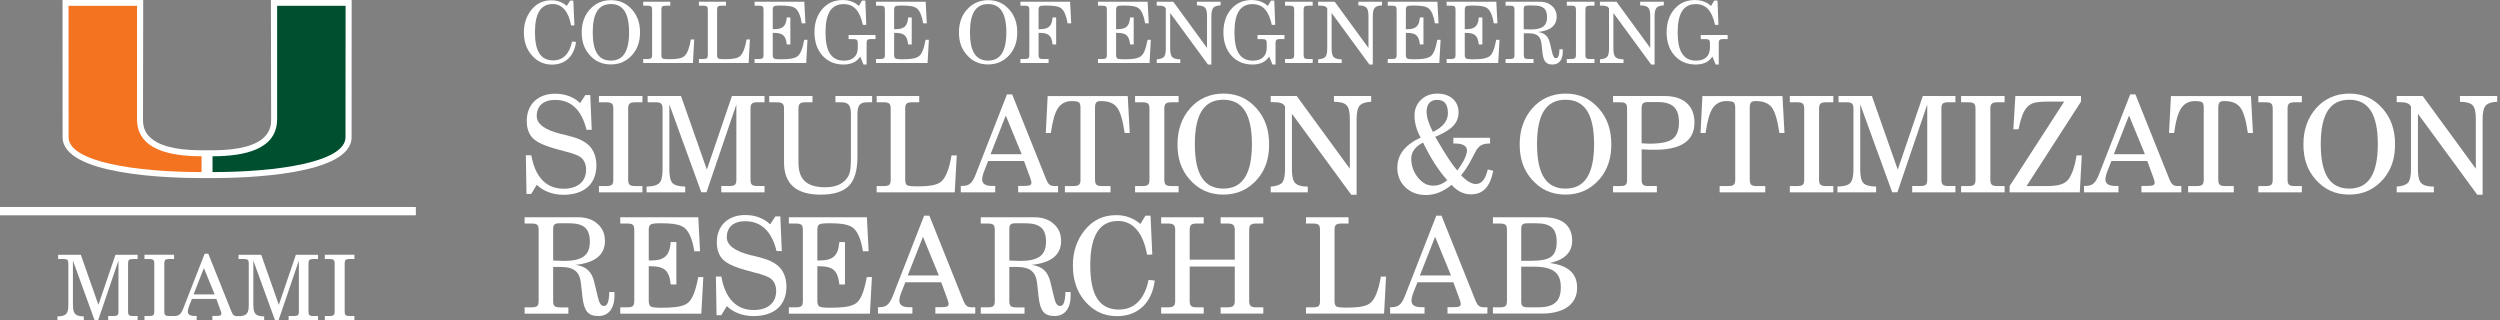 <?xml version="1.0" encoding="UTF-8"?>
<svg id="Layer_1" xmlns="http://www.w3.org/2000/svg" version="1.1" viewBox="0 0 601 77">
  <rect x="0" y="0" width="601" height="77" fill="#808080" stroke="none"/>
  <!-- Generator: Adobe Illustrator 29.1.0, SVG Export Plug-In . SVG Version: 2.1.0 Build 142)  -->
  <defs>
    <style>
      .st0 {
        fill: #005030;
      }

      .st1 {
        fill: #fff;
      }

      .st2 {
        fill: none;
        stroke: #fff;
        stroke-width: 2px;
      }

      .st3 {
        fill: #f37321;
      }
    </style>
  </defs>
  <path class="st1" d="M65.13,0l.05,28.68c0,1.84,0,7.43-14.08,7.45h-1.32s-1.32,0-1.32,0c-14.08-.02-14.08-5.61-14.08-7.45l.05-28.68H15.03l.02,32.98c0,9.12,25.58,9.83,33.42,9.83h2.63c7.84,0,33.42-.71,33.42-9.83l.02-32.98h-19.41Z"/>
  <path class="st0" d="M66.62,28.68V1.4h16.46s-.02,30.49-.02,31.58c0,5.99-16.43,8.39-31.97,8.39,0-.75,0-2.61,0-3.8,7.78-.01,15.52-1.66,15.52-8.89"/>
  <path class="st3" d="M32.94,28.68V1.4h-16.47s.02,30.49.02,31.58c0,5.99,16.43,8.39,31.97,8.39,0-.75,0-2.61,0-3.8-7.78-.01-15.52-1.66-15.52-8.89"/>
  <line class="st2" y1="50.76" x2="99.97" y2="50.76"/>
  <path class="st1" d="M17.54,73.27c0,2.07.46,2.77,2.6,2.79v.94h-6.33v-.94c2.2-.02,2.62-.74,2.62-2.79v-9.95c0-.85-.28-1.05-1.16-1.05h-1.29v-1.02h5.45l4.23,12.04,4.1-12.04h5.32v1.02h-1.16c-.87,0-1.13.2-1.13,1.05v11.6c0,.85.26,1.05,1.13,1.05h1.16v1.02h-7.07v-1.02h1.31c.87,0,1.16-.2,1.16-1.05v-12.28l-4.89,14.35h-.85l-5.21-14.35v10.62Z"/>
  <path class="st1" d="M34.73,75.97h1.18c.89,0,1.18-.22,1.18-1.05v-11.6c0-.83-.28-1.05-1.18-1.05h-1.18v-1.03h7.11v1.03h-1.18c-.89,0-1.16.22-1.16,1.05v11.6c0,.83.26,1.05,1.16,1.05h1.18v1.02h-7.11v-1.02Z"/>
  <path class="st1" d="M49.02,64.44l-2.49,6.33h5.08l-2.6-6.33ZM50.07,60.99l5.56,13.89c.35.85.61,1.13,1.5,1.13.13,0,.28,0,.44,0v.99h-6.52v-1.05h.83c.92,0,1.33-.07,1.33-.57,0-.17-.06-.44-.2-.76l-1-2.75h-5.87l-.68,1.7c-.2.5-.31,1.02-.31,1.31,0,.7.55,1.07,1.59,1.07h.54v1.05h-5.63v-1.02h.17c1.29,0,1.72-.52,2.25-1.85l5.13-13.13h.85Z"/>
  <path class="st1" d="M60.91,73.27c0,2.07.46,2.77,2.6,2.79v.94h-6.33v-.97c2.2-.02,2.62-.71,2.62-2.76v-9.95c0-.85-.28-1.05-1.16-1.05h-1.29v-1.02h5.45l4.23,12.04,4.1-12.04h5.32v1.02h-1.16c-.87,0-1.13.2-1.13,1.05v11.6c0,.85.26,1.05,1.13,1.05h1.16v1.02h-7.07v-1.02h1.31c.87,0,1.16-.2,1.16-1.05v-12.28l-4.89,14.35h-.85l-5.21-14.35v10.62Z"/>
  <path class="st1" d="M78.09,75.97h1.18c.89,0,1.18-.22,1.18-1.05v-11.6c0-.83-.28-1.05-1.18-1.05h-1.18v-1.03h7.11v1.03h-1.18c-.89,0-1.16.22-1.16,1.05v11.6c0,.83.26,1.05,1.16,1.05h1.18v1.02h-7.11v-1.02Z"/>
  <g>
    <path class="st1" d="M138.47,10.1c-.43,3.41-2.59,5.43-5.75,5.43-1.55,0-2.9-.47-3.98-1.37-1.86-1.53-2.8-3.67-2.8-6.39,0-2.06.59-3.86,1.75-5.33,1.29-1.61,2.86-2.37,4.9-2.37,1.39,0,2.61.45,3.67,1.35l.78-1.27h.78l.27,5.94-.8.04c-.59-3.35-2.16-5.16-4.43-5.16-2.86,0-4.26,2.24-4.26,6.8s1.39,6.75,4.39,6.75c2.35,0,3.94-1.59,4.53-4.55l.96.12Z"/>
    <path class="st1" d="M141.76,2.31c1.31-1.49,3.06-2.27,5.1-2.27s3.69.71,5.06,2.24c1.31,1.45,1.94,3.29,1.94,5.49s-.57,3.9-1.8,5.35c-1.37,1.57-3.08,2.37-5.2,2.37s-3.82-.75-5.2-2.37c-1.24-1.45-1.82-3.14-1.82-5.35s.67-4.06,1.92-5.47ZM146.86,14.57c2.94,0,4.37-2.24,4.37-6.79s-1.41-6.8-4.37-6.8-4.37,2.2-4.37,6.8,1.41,6.79,4.37,6.79Z"/>
    <path class="st1" d="M154.63,15.14v-.96h1.06c.88,0,1.08-.22,1.08-.98V2.35c0-.75-.2-.98-1.08-.98h-1.06V.41h6.51v.96h-1.08c-.84,0-1.06.22-1.06.98v10.86c0,.43.08.69.27.84.18.12.67.18,1.47.18,2.12,0,3.16-.2,3.8-.76.67-.59,1.2-1.92,1.55-3.98h.8l-.31,5.65h-11.94Z"/>
    <path class="st1" d="M168.02,15.14v-.96h1.06c.88,0,1.08-.22,1.08-.98V2.35c0-.75-.2-.98-1.08-.98h-1.06V.41h6.51v.96h-1.08c-.84,0-1.06.22-1.06.98v10.86c0,.43.08.69.27.84.18.12.67.18,1.47.18,2.12,0,3.16-.2,3.8-.76.67-.59,1.2-1.92,1.55-3.98h.8l-.31,5.65h-11.94Z"/>
    <path class="st1" d="M181.41,15.14v-.96h1.06c.88,0,1.08-.22,1.08-.98V2.35c0-.75-.2-.98-1.08-.98h-1.06V.41h11.94l.27,5.2h-.88c-.24-1.69-.78-2.96-1.43-3.53-.65-.55-1.69-.75-3.8-.75-.8,0-1.29.06-1.47.2-.18.14-.27.41-.27.82v4.67h.29c2.12,0,2.9-.71,3.08-2.82h.86v6.49h-.86c-.1-1.04-.37-1.77-.82-2.18-.43-.41-1.18-.61-2.26-.61h-.29v5.31c0,.43.1.69.29.84.2.14.73.2,1.61.2,1.9,0,3.02-.14,3.75-.53.9-.43,1.45-1.69,1.92-4.16h.78l-.31,5.59h-12.41Z"/>
    <path class="st1" d="M204,9.39v-.98h6.47v.98h-1.08c-.84,0-1.06.22-1.06.98v5.14h-.75l-.78-1.92c-.82,1.29-2.16,1.92-4.02,1.92-2.06,0-3.75-.71-5.04-2.12-1.29-1.43-1.94-3.31-1.94-5.61s.63-4.16,1.88-5.61c1.27-1.45,2.9-2.16,4.88-2.16,1.55,0,2.92.47,3.92,1.43l.75-1.29h.8l.22,5.82h-.82c-.73-3.41-2.18-4.98-4.63-4.98-2.94,0-4.35,2.2-4.35,6.8s1.41,6.79,4.45,6.79c2.1,0,3.31-1.12,3.31-3.1v-1.02c0-.84-.2-1.06-1.08-1.06h-1.12Z"/>
    <path class="st1" d="M210.59,15.14v-.96h1.06c.88,0,1.08-.22,1.08-.98V2.35c0-.75-.2-.98-1.08-.98h-1.06V.41h11.94l.27,5.2h-.88c-.24-1.69-.78-2.96-1.43-3.53-.65-.55-1.69-.75-3.8-.75-.8,0-1.29.06-1.47.2-.18.14-.27.41-.27.82v4.67h.29c2.12,0,2.9-.71,3.08-2.82h.86v6.49h-.86c-.1-1.04-.37-1.77-.82-2.18-.43-.41-1.18-.61-2.26-.61h-.29v5.31c0,.43.1.69.29.84.2.14.73.2,1.61.2,1.9,0,3.02-.14,3.75-.53.9-.43,1.45-1.69,1.92-4.16h.78l-.31,5.59h-12.41Z"/>
    <path class="st1" d="M232.45,2.31c1.31-1.49,3.06-2.27,5.1-2.27s3.69.71,5.06,2.24c1.31,1.45,1.94,3.29,1.94,5.49s-.57,3.9-1.8,5.35c-1.37,1.57-3.08,2.37-5.2,2.37s-3.82-.75-5.2-2.37c-1.24-1.45-1.82-3.14-1.82-5.35s.67-4.06,1.92-5.47ZM237.55,14.57c2.94,0,4.37-2.24,4.37-6.79s-1.41-6.8-4.37-6.8-4.37,2.2-4.37,6.8,1.41,6.79,4.37,6.79Z"/>
    <path class="st1" d="M245.31,15.14v-.96h1.06c.88,0,1.08-.22,1.08-.98V2.35c0-.75-.2-.98-1.08-.98h-1.06V.41h11.94l.27,5.2h-.88c-.24-1.69-.78-2.96-1.43-3.53-.65-.55-1.69-.75-3.8-.75-.8,0-1.29.06-1.47.2-.18.14-.27.41-.27.82v4.67h.29c2.12,0,2.9-.71,3.08-2.82h.86v6.49h-.86c-.1-1.04-.37-1.77-.82-2.18-.43-.41-1.18-.61-2.26-.61h-.29v5.31c0,.76.22.98,1.06.98h1.35v.96h-6.77Z"/>
    <path class="st1" d="M263.95,15.14v-.96h1.06c.88,0,1.08-.22,1.08-.98V2.35c0-.75-.2-.98-1.08-.98h-1.06V.41h11.94l.27,5.2h-.88c-.24-1.69-.78-2.96-1.43-3.53-.65-.55-1.69-.75-3.8-.75-.8,0-1.29.06-1.47.2-.18.14-.27.41-.27.82v4.67h.29c2.12,0,2.9-.71,3.08-2.82h.86v6.49h-.86c-.1-1.04-.37-1.77-.82-2.18-.43-.41-1.18-.61-2.26-.61h-.29v5.31c0,.43.1.69.29.84.2.14.73.2,1.61.2,1.9,0,3.02-.14,3.75-.53.9-.43,1.45-1.69,1.92-4.16h.78l-.31,5.59h-12.41Z"/>
    <path class="st1" d="M278.08,15.14v-.88c.86-.06,1.43-.26,1.73-.59.31-.35.45-1.02.45-2.02V2.02c-.27-.49-.71-.67-1.84-.67h-.35V.41h3.98l8.12,11.12V3.9c0-1.06-.16-1.75-.51-2.08-.33-.35-.96-.51-1.92-.53V.41h5.69v.88c-.86.04-1.45.24-1.75.59s-.47,1.02-.47,2.02v11.61h-.82l-9.08-12.39v8.53c0,1.04.16,1.73.51,2.08.35.35,1,.53,1.92.53v.88h-5.67Z"/>
    <path class="st1" d="M302.31,9.39v-.98h6.47v.98h-1.08c-.84,0-1.06.22-1.06.98v5.14h-.75l-.78-1.92c-.82,1.29-2.16,1.92-4.02,1.92-2.06,0-3.75-.71-5.04-2.12-1.29-1.43-1.94-3.31-1.94-5.61s.63-4.16,1.88-5.61c1.27-1.45,2.9-2.16,4.88-2.16,1.55,0,2.92.47,3.92,1.43l.75-1.29h.8l.22,5.82h-.82c-.73-3.41-2.18-4.98-4.63-4.98-2.94,0-4.35,2.2-4.35,6.8s1.41,6.79,4.45,6.79c2.1,0,3.31-1.12,3.31-3.1v-1.02c0-.84-.2-1.06-1.08-1.06h-1.12Z"/>
    <path class="st1" d="M308.92,15.14v-.96h1.1c.88,0,1.1-.22,1.1-.98V2.35c0-.75-.22-.98-1.1-.98h-1.1V.41h6.65v.96h-1.1c-.84,0-1.08.22-1.08.98v10.86c0,.76.24.98,1.08.98h1.1v.96h-6.65Z"/>
    <path class="st1" d="M316.89,15.14v-.88c.86-.06,1.43-.26,1.73-.59.31-.35.45-1.02.45-2.02V2.02c-.27-.49-.71-.67-1.84-.67h-.35V.41h3.98l8.12,11.12V3.9c0-1.06-.16-1.75-.51-2.08-.33-.35-.96-.51-1.92-.53V.41h5.69v.88c-.86.04-1.45.24-1.75.59s-.47,1.02-.47,2.02v11.61h-.82l-9.08-12.39v8.53c0,1.04.16,1.73.51,2.08.35.35,1,.53,1.92.53v.88h-5.67Z"/>
    <path class="st1" d="M333.61,15.14v-.96h1.06c.88,0,1.08-.22,1.08-.98V2.35c0-.75-.2-.98-1.08-.98h-1.06V.41h11.94l.27,5.2h-.88c-.24-1.69-.78-2.96-1.43-3.53-.65-.55-1.69-.75-3.8-.75-.8,0-1.29.06-1.47.2-.18.14-.27.41-.27.82v4.67h.29c2.12,0,2.9-.71,3.08-2.82h.86v6.49h-.86c-.1-1.04-.37-1.77-.82-2.18-.43-.41-1.18-.61-2.26-.61h-.29v5.31c0,.43.1.69.29.84.2.14.73.2,1.61.2,1.9,0,3.02-.14,3.75-.53.9-.43,1.45-1.69,1.92-4.16h.78l-.31,5.59h-12.41Z"/>
    <path class="st1" d="M347.77,15.14v-.96h1.06c.88,0,1.08-.22,1.08-.98V2.35c0-.75-.2-.98-1.08-.98h-1.06V.41h11.94l.27,5.2h-.88c-.24-1.69-.78-2.96-1.43-3.53-.65-.55-1.69-.75-3.8-.75-.8,0-1.29.06-1.47.2-.18.14-.27.41-.27.82v4.67h.29c2.12,0,2.9-.71,3.08-2.82h.86v6.49h-.86c-.1-1.04-.37-1.77-.82-2.18-.43-.41-1.18-.61-2.26-.61h-.29v5.31c0,.43.1.69.29.84.2.14.73.2,1.61.2,1.9,0,3.02-.14,3.75-.53.9-.43,1.45-1.69,1.92-4.16h.78l-.31,5.59h-12.41Z"/>
    <path class="st1" d="M361.94,15.14v-.96h1.06c.88,0,1.08-.22,1.08-.98V2.35c0-.75-.2-.98-1.08-.98h-1.06V.41h8.16c1.24,0,2.22.33,2.98,1,.75.65,1.14,1.53,1.14,2.61,0,2.12-1.49,3.35-4.51,3.67,1.65.22,2.49,1.02,2.88,2.63l.55,2.31c.22.96.49,1.35.92,1.35.55,0,.78-.65.84-2.14h.78c0,.1.02.37.02.47,0,2.06-.9,3.2-2.47,3.2s-2.18-.76-2.43-2.88l-.22-2.04c-.18-1.86-1.06-2.59-3.16-2.59h-1.1v5.2c0,.76.22.98,1.06.98h1.27v.96h-6.69ZM366.3,7.02l1,.04c.16,0,.31.02.69.02,2.75,0,3.92-.86,3.92-2.92s-.94-2.84-3.24-2.84h-1.33c-.82,0-1.04.16-1.04.9v4.79Z"/>
    <path class="st1" d="M376.66,15.14v-.96h1.1c.88,0,1.1-.22,1.1-.98V2.35c0-.75-.22-.98-1.1-.98h-1.1V.41h6.65v.96h-1.1c-.84,0-1.08.22-1.08.98v10.86c0,.76.24.98,1.08.98h1.1v.96h-6.65Z"/>
    <path class="st1" d="M384.63,15.14v-.88c.86-.06,1.43-.26,1.73-.59.31-.35.45-1.02.45-2.02V2.02c-.27-.49-.71-.67-1.84-.67h-.35V.41h3.98l8.12,11.12V3.9c0-1.06-.16-1.75-.51-2.08-.33-.35-.96-.51-1.92-.53V.41h5.69v.88c-.86.04-1.45.24-1.75.59s-.47,1.02-.47,2.02v11.61h-.82l-9.08-12.39v8.53c0,1.04.16,1.73.51,2.08.35.35,1,.53,1.92.53v.88h-5.67Z"/>
    <path class="st1" d="M408.86,9.39v-.98h6.47v.98h-1.08c-.84,0-1.06.22-1.06.98v5.14h-.75l-.78-1.92c-.82,1.29-2.16,1.92-4.02,1.92-2.06,0-3.75-.71-5.04-2.12-1.29-1.43-1.94-3.31-1.94-5.61s.63-4.16,1.88-5.61c1.27-1.45,2.9-2.16,4.88-2.16,1.55,0,2.92.47,3.92,1.43l.75-1.29h.8l.22,5.82h-.82c-.73-3.41-2.18-4.98-4.63-4.98-2.94,0-4.35,2.2-4.35,6.8s1.41,6.79,4.45,6.79c2.1,0,3.31-1.12,3.31-3.1v-1.02c0-.84-.2-1.06-1.08-1.06h-1.12Z"/>
  </g>
  <g>
    <path class="st1" d="M127.69,46.62h-1.12l-.16-9.3h1.31c.93,5.26,3.62,8.05,7.76,8.05,3.43,0,5.42-1.73,5.42-4.59,0-1.32-.51-2.41-1.41-3.05-.61-.42-1.86-.9-3.82-1.38l-1.44-.39c-3.05-.8-5.1-1.7-6.09-2.69-.99-.99-1.51-2.37-1.51-4.2,0-3.98,2.69-6.54,6.83-6.54,2.34,0,4.43.74,6,2.25l1.25-1.92h1.19l.35,8.34h-1.25c-1.19-4.78-3.72-7.18-7.54-7.18-2.82,0-4.43,1.41-4.43,3.88,0,1.89,1.92,3.34,5.81,4.3l.87.19c1.8.45,3.05.83,3.78,1.19.74.35,1.38.74,1.92,1.22,1.28,1.15,1.96,2.92,1.96,4.94,0,4.49-2.92,7.09-7.95,7.09-2.47,0-4.84-.87-6.38-2.4l-1.35,2.21Z"/>
    <path class="st1" d="M143.98,46.24v-1.51h1.73c1.38,0,1.73-.35,1.73-1.54v-17.06c0-1.19-.35-1.54-1.73-1.54h-1.73v-1.51h10.46v1.51h-1.73c-1.31,0-1.7.35-1.7,1.54v17.06c0,1.19.39,1.54,1.7,1.54h1.73v1.51h-10.46Z"/>
    <path class="st1" d="M160.91,25.13v15.62c0,1.64.26,2.73.77,3.27.55.55,1.54.8,3.05.83v1.38h-9.3v-1.38c1.51-.03,2.5-.29,3.05-.83s.8-1.64.8-3.27v-14.63c0-1.19-.38-1.54-1.7-1.54h-1.89v-1.51h8.02l6.22,17.71,6.03-17.71h7.83v1.51h-1.7c-1.31,0-1.67.35-1.67,1.54v17.06c0,1.19.35,1.54,1.67,1.54h1.7v1.51h-10.39v-1.51h1.92c1.38,0,1.7-.35,1.7-1.54v-18.06l-7.18,21.1h-1.25l-7.67-21.1Z"/>
    <path class="st1" d="M184.93,23.08h10.39v1.51h-1.67c-1.32,0-1.7.35-1.7,1.54v12.96c0,4.07,2.02,5.93,6.42,5.93,2.85,0,4.81-1.03,5.71-2.98.35-.74.48-1.8.48-4.46v-10.1c0-2.21-.61-2.89-2.31-2.89h-1.41v-1.51h8.82v1.51h-1.19c-1.76,0-2.34.71-2.34,2.89v10.23c0,3.27-.71,5.61-2.09,6.99-1.38,1.38-3.62,2.09-6.8,2.09-5.81,0-8.76-2.6-8.76-7.73v-12.93c0-1.19-.38-1.54-1.7-1.54h-1.86v-1.51Z"/>
    <path class="st1" d="M210.75,46.24v-1.51h1.67c1.38,0,1.7-.35,1.7-1.54v-17.06c0-1.19-.32-1.54-1.7-1.54h-1.67v-1.51h10.23v1.51h-1.7c-1.31,0-1.67.35-1.67,1.54v17.06c0,.67.13,1.09.42,1.32.29.19,1.06.29,2.31.29,3.34,0,4.97-.32,5.97-1.19,1.06-.93,1.89-3.02,2.44-6.26h1.25l-.48,8.89h-18.76Z"/>
    <path class="st1" d="M242.08,22.7h1.25l8.18,20.43c.55,1.31.96,1.6,2.21,1.6.13,0,.48-.03.64-.03v1.54h-9.59v-1.54h1.22c1.64,0,1.96-.19,1.96-.83,0-.26-.13-.64-.29-1.12l-1.48-4.04h-8.63l-.99,2.5c-.26.67-.45,1.51-.45,1.92,0,1.03.8,1.57,2.34,1.57h.8v1.54h-8.28v-1.54h.26c1.7,0,2.44-.55,3.3-2.69l7.54-19.31ZM245.61,37.07l-3.82-9.3-3.66,9.3h7.47Z"/>
    <path class="st1" d="M263.25,43.19c0,1.19.35,1.54,1.67,1.54h2.05v1.51h-10.97v-1.51h2.05c1.31,0,1.7-.35,1.7-1.54v-17.19c0-.67-.1-1.12-.32-1.35-.19-.22-.8-.35-1.8-.35-1.44,0-2.53.58-3.3,1.7-.74,1.12-1.31,3.11-1.7,5.97h-1.22l.45-8.88h19.25l.48,8.88h-1.22c-.45-3.08-1.06-5.13-1.83-6.13-.77-1.03-2.05-1.54-3.82-1.54-1.15,0-1.48.32-1.48,1.7v17.19Z"/>
    <path class="st1" d="M272.87,46.24v-1.51h1.73c1.38,0,1.73-.35,1.73-1.54v-17.06c0-1.19-.35-1.54-1.73-1.54h-1.73v-1.51h10.46v1.51h-1.73c-1.31,0-1.7.35-1.7,1.54v17.06c0,1.19.39,1.54,1.7,1.54h1.73v1.51h-10.46Z"/>
    <path class="st1" d="M286.08,26.06c2.05-2.34,4.81-3.56,8.02-3.56s5.81,1.12,7.95,3.53c2.05,2.28,3.05,5.16,3.05,8.63s-.9,6.13-2.82,8.4c-2.15,2.47-4.84,3.72-8.18,3.72s-6-1.19-8.18-3.72c-1.96-2.28-2.85-4.94-2.85-8.4s1.06-6.38,3.02-8.6ZM294.1,45.34c4.62,0,6.86-3.53,6.86-10.68s-2.21-10.68-6.86-10.68-6.86,3.46-6.86,10.68,2.21,10.68,6.86,10.68Z"/>
    <path class="st1" d="M305.48,46.24v-1.38c1.35-.1,2.25-.42,2.73-.93.48-.55.71-1.6.71-3.18v-15.14c-.42-.77-1.12-1.06-2.89-1.06h-.55v-1.47h6.25l12.77,17.48v-12c0-1.67-.26-2.76-.8-3.27-.51-.55-1.51-.8-3.02-.83v-1.38h8.95v1.38c-1.35.06-2.28.38-2.76.93-.48.55-.74,1.6-.74,3.18v18.25h-1.28l-14.27-19.47v13.41c0,1.64.26,2.73.8,3.27s1.57.83,3.01.83v1.38h-8.92Z"/>
    <path class="st1" d="M358.98,41.04c-.8,3.98-2.47,5.68-5.42,5.68-1.67,0-3.27-.77-4.59-2.28-2.02,1.64-4.01,2.44-6.19,2.44-1.99,0-3.62-.61-4.94-1.86-1.28-1.25-1.92-2.79-1.92-4.65,0-3.18,1.76-5.48,5.61-7.31-.99-1.76-1.48-3.53-1.48-5.23,0-1.57.51-2.82,1.54-3.82,1.03-.99,2.34-1.51,3.98-1.51,3.05,0,5.07,1.8,5.07,4.49,0,2.53-1.54,4.2-5.61,5.9.13.22.32.58.61,1.03,1.96,3.4,3.53,5.74,4.68,7.06,1.44-1.83,2.34-3.69,2.34-4.84,0-1.06-1.03-1.64-2.85-1.64h-.42v-1.38h8.82v1.38c-1.67,0-2.5.39-3.24,1.51l-1.22,2.28c-.74,1.44-1.57,2.73-2.5,3.85,1.38,1.44,2.5,2.09,3.56,2.09,1.38,0,2.31-1.15,2.85-3.5l1.32.32ZM342.11,34.27c-1.83.9-2.85,2.25-2.85,3.88s.55,3.21,1.6,4.52c1.06,1.31,2.28,1.96,3.62,1.96s2.44-.45,3.43-1.32c-2.09-2.34-3.88-5.1-5.81-9.04ZM348.08,27.25c0-2.21-.83-3.24-2.63-3.24-1.57,0-2.5,1.03-2.5,2.82,0,1.28.48,2.85,1.51,4.88,2.34-1.06,3.62-2.66,3.62-4.46Z"/>
    <path class="st1" d="M368.34,26.06c2.05-2.34,4.81-3.56,8.02-3.56s5.81,1.12,7.95,3.53c2.05,2.28,3.05,5.16,3.05,8.63s-.9,6.13-2.82,8.4c-2.15,2.47-4.84,3.72-8.18,3.72s-6-1.19-8.18-3.72c-1.96-2.28-2.85-4.94-2.85-8.4s1.06-6.38,3.02-8.6ZM376.36,45.34c4.62,0,6.86-3.53,6.86-10.68s-2.21-10.68-6.86-10.68-6.86,3.46-6.86,10.68,2.21,10.68,6.86,10.68Z"/>
    <path class="st1" d="M387.78,46.24v-1.51h1.67c1.38,0,1.7-.35,1.7-1.54v-17.06c0-1.19-.32-1.54-1.7-1.54h-1.67v-1.51h12.35c4.59,0,7.22,2.31,7.22,6.38,0,4.36-3.18,6.54-9.49,6.54-1.03,0-2.05,0-3.21-.1v7.28c0,1.19.35,1.54,1.67,1.54h1.99v1.51h-10.52ZM394.64,34.44c.55.03,1.19.1,1.86.1,2.73,0,4.59-.38,5.58-1.12,1.03-.77,1.54-2.09,1.54-3.95,0-3.46-1.48-4.94-5.16-4.94h-2.15c-1.28,0-1.67.29-1.67,1.57v8.34Z"/>
    <path class="st1" d="M420.65,43.19c0,1.19.35,1.54,1.67,1.54h2.05v1.51h-10.97v-1.51h2.05c1.31,0,1.7-.35,1.7-1.54v-17.19c0-.67-.1-1.12-.32-1.35-.19-.22-.8-.35-1.8-.35-1.44,0-2.53.58-3.3,1.7-.74,1.12-1.31,3.11-1.7,5.97h-1.22l.45-8.88h19.25l.48,8.88h-1.22c-.45-3.08-1.06-5.13-1.83-6.13-.77-1.03-2.05-1.54-3.82-1.54-1.15,0-1.48.32-1.48,1.7v17.19Z"/>
    <path class="st1" d="M430.27,46.24v-1.51h1.73c1.38,0,1.73-.35,1.73-1.54v-17.06c0-1.19-.35-1.54-1.73-1.54h-1.73v-1.51h10.46v1.51h-1.73c-1.31,0-1.7.35-1.7,1.54v17.06c0,1.19.39,1.54,1.7,1.54h1.73v1.51h-10.46Z"/>
    <path class="st1" d="M447.2,25.13v15.62c0,1.64.26,2.73.77,3.27.54.55,1.54.8,3.05.83v1.38h-9.3v-1.38c1.51-.03,2.5-.29,3.05-.83.54-.55.8-1.64.8-3.27v-14.63c0-1.19-.38-1.54-1.7-1.54h-1.89v-1.51h8.02l6.22,17.71,6.03-17.71h7.83v1.51h-1.7c-1.32,0-1.67.35-1.67,1.54v17.06c0,1.19.35,1.54,1.67,1.54h1.7v1.51h-10.39v-1.51h1.92c1.38,0,1.7-.35,1.7-1.54v-18.06l-7.18,21.1h-1.25l-7.67-21.1Z"/>
    <path class="st1" d="M471.45,46.24v-1.51h1.73c1.38,0,1.73-.35,1.73-1.54v-17.06c0-1.19-.35-1.54-1.73-1.54h-1.73v-1.51h10.46v1.51h-1.73c-1.31,0-1.7.35-1.7,1.54v17.06c0,1.19.39,1.54,1.7,1.54h1.73v1.51h-10.46Z"/>
    <path class="st1" d="M487.19,44.73h4.68c3.11,0,4.52-.48,5.42-1.67.8-1.12,1.51-3.02,1.92-5.71h1.25l-.48,8.89h-16.87v-1.51l13.12-20.3h-4.07c-1.57,0-2.69.13-3.37.35-.67.22-1.22.64-1.7,1.25-.74.9-1.32,2.5-1.83,5.04h-1.25l.48-7.99h15.78v1.35l-13.09,20.3Z"/>
    <path class="st1" d="M512.11,22.7h1.25l8.18,20.43c.55,1.31.96,1.6,2.21,1.6.13,0,.48-.03.64-.03v1.54h-9.59v-1.54h1.22c1.64,0,1.96-.19,1.96-.83,0-.26-.13-.64-.29-1.12l-1.48-4.04h-8.63l-.99,2.5c-.26.67-.45,1.51-.45,1.92,0,1.03.8,1.57,2.34,1.57h.8v1.54h-8.28v-1.54h.26c1.7,0,2.44-.55,3.3-2.69l7.54-19.31ZM515.64,37.07l-3.82-9.3-3.66,9.3h7.47Z"/>
    <path class="st1" d="M533.28,43.19c0,1.19.35,1.54,1.67,1.54h2.05v1.51h-10.97v-1.51h2.05c1.32,0,1.7-.35,1.7-1.54v-17.19c0-.67-.1-1.12-.32-1.35-.19-.22-.8-.35-1.8-.35-1.44,0-2.53.58-3.3,1.7-.74,1.12-1.32,3.11-1.7,5.97h-1.22l.45-8.88h19.24l.48,8.88h-1.22c-.45-3.08-1.06-5.13-1.83-6.13-.77-1.03-2.05-1.54-3.82-1.54-1.15,0-1.47.32-1.47,1.7v17.19Z"/>
    <path class="st1" d="M542.9,46.24v-1.51h1.73c1.38,0,1.73-.35,1.73-1.54v-17.06c0-1.19-.35-1.54-1.73-1.54h-1.73v-1.51h10.46v1.51h-1.73c-1.31,0-1.7.35-1.7,1.54v17.06c0,1.19.39,1.54,1.7,1.54h1.73v1.51h-10.46Z"/>
    <path class="st1" d="M556.75,26.06c2.05-2.34,4.81-3.56,8.02-3.56s5.81,1.12,7.95,3.53c2.05,2.28,3.05,5.16,3.05,8.63s-.9,6.13-2.82,8.4c-2.15,2.47-4.84,3.72-8.18,3.72s-6-1.19-8.18-3.72c-1.96-2.28-2.85-4.94-2.85-8.4s1.06-6.38,3.02-8.6ZM564.77,45.34c4.62,0,6.86-3.53,6.86-10.68s-2.21-10.68-6.86-10.68-6.86,3.46-6.86,10.68,2.21,10.68,6.86,10.68Z"/>
    <path class="st1" d="M576.16,46.24v-1.38c1.35-.1,2.24-.42,2.73-.93.48-.55.71-1.6.71-3.18v-15.14c-.42-.77-1.12-1.06-2.89-1.06h-.54v-1.47h6.25l12.77,17.48v-12c0-1.67-.26-2.76-.8-3.27-.51-.55-1.51-.8-3.02-.83v-1.38h8.95v1.38c-1.35.06-2.28.38-2.76.93s-.74,1.6-.74,3.18v18.25h-1.28l-14.27-19.47v13.41c0,1.64.26,2.73.8,3.27.55.55,1.57.83,3.02.83v1.38h-8.92Z"/>
  </g>
  <g>
    <path class="st1" d="M126.12,75.39v-1.51h1.67c1.38,0,1.7-.35,1.7-1.54v-17.06c0-1.19-.32-1.54-1.7-1.54h-1.67v-1.51h12.83c1.96,0,3.5.51,4.68,1.57,1.19,1.03,1.8,2.4,1.8,4.11,0,3.34-2.34,5.26-7.09,5.77,2.6.35,3.91,1.6,4.52,4.14l.87,3.62c.35,1.51.77,2.12,1.44,2.12.87,0,1.22-1.03,1.31-3.37h1.22c0,.16.03.58.03.74,0,3.24-1.41,5.04-3.88,5.04s-3.43-1.19-3.82-4.52l-.35-3.21c-.29-2.92-1.67-4.07-4.97-4.07h-1.73v8.18c0,1.19.35,1.54,1.67,1.54h1.99v1.51h-10.52ZM132.98,62.63l1.57.06c.26,0,.48.03,1.09.03,4.33,0,6.16-1.35,6.16-4.59s-1.48-4.46-5.1-4.46h-2.08c-1.28,0-1.64.26-1.64,1.41v7.54Z"/>
    <path class="st1" d="M149.11,75.39v-1.51h1.67c1.38,0,1.7-.35,1.7-1.54v-17.06c0-1.19-.32-1.54-1.7-1.54h-1.67v-1.51h18.76l.42,8.18h-1.38c-.38-2.66-1.22-4.65-2.25-5.55-1.03-.87-2.66-1.19-5.97-1.19-1.25,0-2.02.1-2.31.32-.29.22-.42.64-.42,1.28v7.35h.45c3.34,0,4.55-1.12,4.84-4.43h1.35v10.2h-1.35c-.16-1.64-.58-2.79-1.28-3.43-.67-.64-1.86-.96-3.56-.96h-.45v8.34c0,.67.16,1.09.45,1.32.32.22,1.15.32,2.53.32,2.98,0,4.75-.22,5.9-.83,1.41-.67,2.28-2.66,3.02-6.54h1.22l-.48,8.79h-19.5Z"/>
    <path class="st1" d="M173.38,75.78h-1.12l-.16-9.3h1.31c.93,5.26,3.62,8.05,7.76,8.05,3.43,0,5.42-1.73,5.42-4.59,0-1.32-.51-2.41-1.41-3.05-.61-.42-1.86-.9-3.82-1.38l-1.44-.39c-3.05-.8-5.1-1.7-6.09-2.69-.99-.99-1.51-2.37-1.51-4.2,0-3.98,2.69-6.54,6.83-6.54,2.34,0,4.43.74,6,2.25l1.25-1.92h1.19l.35,8.34h-1.25c-1.19-4.78-3.72-7.18-7.54-7.18-2.82,0-4.43,1.41-4.43,3.88,0,1.89,1.92,3.34,5.81,4.3l.87.19c1.8.45,3.05.83,3.78,1.19.74.35,1.38.74,1.92,1.22,1.28,1.15,1.96,2.92,1.96,4.94,0,4.49-2.92,7.09-7.95,7.09-2.47,0-4.84-.87-6.38-2.4l-1.35,2.21Z"/>
    <path class="st1" d="M189.64,75.39v-1.51h1.67c1.38,0,1.7-.35,1.7-1.54v-17.06c0-1.19-.32-1.54-1.7-1.54h-1.67v-1.51h18.76l.42,8.18h-1.38c-.38-2.66-1.22-4.65-2.25-5.55-1.03-.87-2.66-1.19-5.97-1.19-1.25,0-2.02.1-2.31.32-.29.22-.42.64-.42,1.28v7.35h.45c3.34,0,4.55-1.12,4.84-4.43h1.35v10.2h-1.35c-.16-1.64-.58-2.79-1.28-3.43-.67-.64-1.86-.96-3.56-.96h-.45v8.34c0,.67.16,1.09.45,1.32.32.22,1.15.32,2.53.32,2.98,0,4.75-.22,5.9-.83,1.41-.67,2.28-2.66,3.02-6.54h1.22l-.48,8.79h-19.5Z"/>
    <path class="st1" d="M222.17,51.85h1.25l8.18,20.43c.55,1.31.96,1.6,2.21,1.6.13,0,.48-.03.64-.03v1.54h-9.59v-1.54h1.22c1.64,0,1.96-.19,1.96-.83,0-.26-.13-.64-.29-1.12l-1.48-4.04h-8.63l-.99,2.5c-.26.67-.45,1.51-.45,1.92,0,1.03.8,1.57,2.34,1.57h.8v1.54h-8.28v-1.54h.26c1.7,0,2.44-.55,3.3-2.69l7.54-19.31ZM225.7,66.22l-3.82-9.3-3.66,9.3h7.47Z"/>
    <path class="st1" d="M235.78,75.39v-1.51h1.67c1.38,0,1.7-.35,1.7-1.54v-17.06c0-1.19-.32-1.54-1.7-1.54h-1.67v-1.51h12.83c1.96,0,3.5.51,4.68,1.57,1.19,1.03,1.8,2.4,1.8,4.11,0,3.34-2.34,5.26-7.09,5.77,2.6.35,3.91,1.6,4.52,4.14l.87,3.62c.35,1.51.77,2.12,1.44,2.12.87,0,1.22-1.03,1.31-3.37h1.22c0,.16.03.58.03.74,0,3.24-1.41,5.04-3.88,5.04s-3.43-1.19-3.82-4.52l-.35-3.21c-.29-2.92-1.67-4.07-4.97-4.07h-1.73v8.18c0,1.19.35,1.54,1.67,1.54h1.99v1.51h-10.52ZM242.64,62.63l1.57.06c.26,0,.48.03,1.09.03,4.33,0,6.16-1.35,6.16-4.59s-1.48-4.46-5.1-4.46h-2.08c-1.28,0-1.64.26-1.64,1.41v7.54Z"/>
    <path class="st1" d="M277.6,67.47c-.67,5.36-4.07,8.53-9.04,8.53-2.44,0-4.55-.74-6.25-2.15-2.92-2.41-4.39-5.77-4.39-10.04,0-3.24.93-6.06,2.76-8.37,2.02-2.53,4.49-3.72,7.7-3.72,2.18,0,4.11.71,5.77,2.12l1.22-1.99h1.22l.42,9.33-1.25.06c-.93-5.26-3.4-8.12-6.96-8.12-4.49,0-6.7,3.53-6.7,10.68s2.18,10.62,6.9,10.62c3.69,0,6.19-2.5,7.12-7.15l1.51.19Z"/>
    <path class="st1" d="M279.14,75.39v-1.51h1.67c1.31,0,1.7-.39,1.7-1.54v-17.06c0-1.15-.39-1.54-1.7-1.54h-1.67v-1.51h10.23v1.51h-1.7c-1.28,0-1.67.35-1.67,1.54v7.15h10.84v-7.15c0-1.15-.42-1.54-1.7-1.54h-1.7v-1.51h10.26v1.51h-1.7c-1.32,0-1.7.39-1.7,1.54v17.06c0,1.15.38,1.54,1.7,1.54h1.7v1.51h-10.26v-1.51h1.7c1.28,0,1.7-.39,1.7-1.54v-8.27h-10.84v8.27c0,1.19.38,1.54,1.67,1.54h1.7v1.51h-10.23Z"/>
    <path class="st1" d="M313.96,75.39v-1.51h1.67c1.38,0,1.7-.35,1.7-1.54v-17.06c0-1.19-.32-1.54-1.7-1.54h-1.67v-1.51h10.23v1.51h-1.7c-1.31,0-1.67.35-1.67,1.54v17.06c0,.67.13,1.09.42,1.32.29.19,1.06.29,2.31.29,3.34,0,4.97-.32,5.97-1.19,1.06-.93,1.89-3.02,2.44-6.26h1.25l-.48,8.89h-18.76Z"/>
    <path class="st1" d="M345.29,51.85h1.25l8.18,20.43c.55,1.31.96,1.6,2.21,1.6.13,0,.48-.03.64-.03v1.54h-9.59v-1.54h1.22c1.64,0,1.96-.19,1.96-.83,0-.26-.13-.64-.29-1.12l-1.48-4.04h-8.63l-.99,2.5c-.26.67-.45,1.51-.45,1.92,0,1.03.8,1.57,2.34,1.57h.8v1.54h-8.28v-1.54h.26c1.7,0,2.44-.55,3.3-2.69l7.54-19.31ZM348.82,66.22l-3.82-9.3-3.66,9.3h7.47Z"/>
    <path class="st1" d="M358.9,75.39v-1.51h1.67c1.38,0,1.7-.35,1.7-1.54v-17.06c0-1.19-.32-1.54-1.7-1.54h-1.67v-1.51h12.12c4.52,0,6.93,1.96,6.93,5.64,0,2.79-1.83,4.59-5.39,5.36,4.39.55,6.58,2.5,6.58,5.93,0,3.95-3.11,6.22-8.5,6.22h-11.74ZM365.7,62.69h2.57c2.24,0,3.78-.32,4.65-.99.87-.67,1.31-1.86,1.31-3.53,0-3.21-1.41-4.49-4.91-4.49h-2.02c-1.25,0-1.6.26-1.6,1.41v7.6ZM365.7,64.1v8.27c0,1.25.35,1.51,1.76,1.51h2.28c3.88,0,5.48-1.44,5.48-4.81,0-3.56-1.89-4.97-6.64-4.97h-2.89Z"/>
  </g>
</svg>
